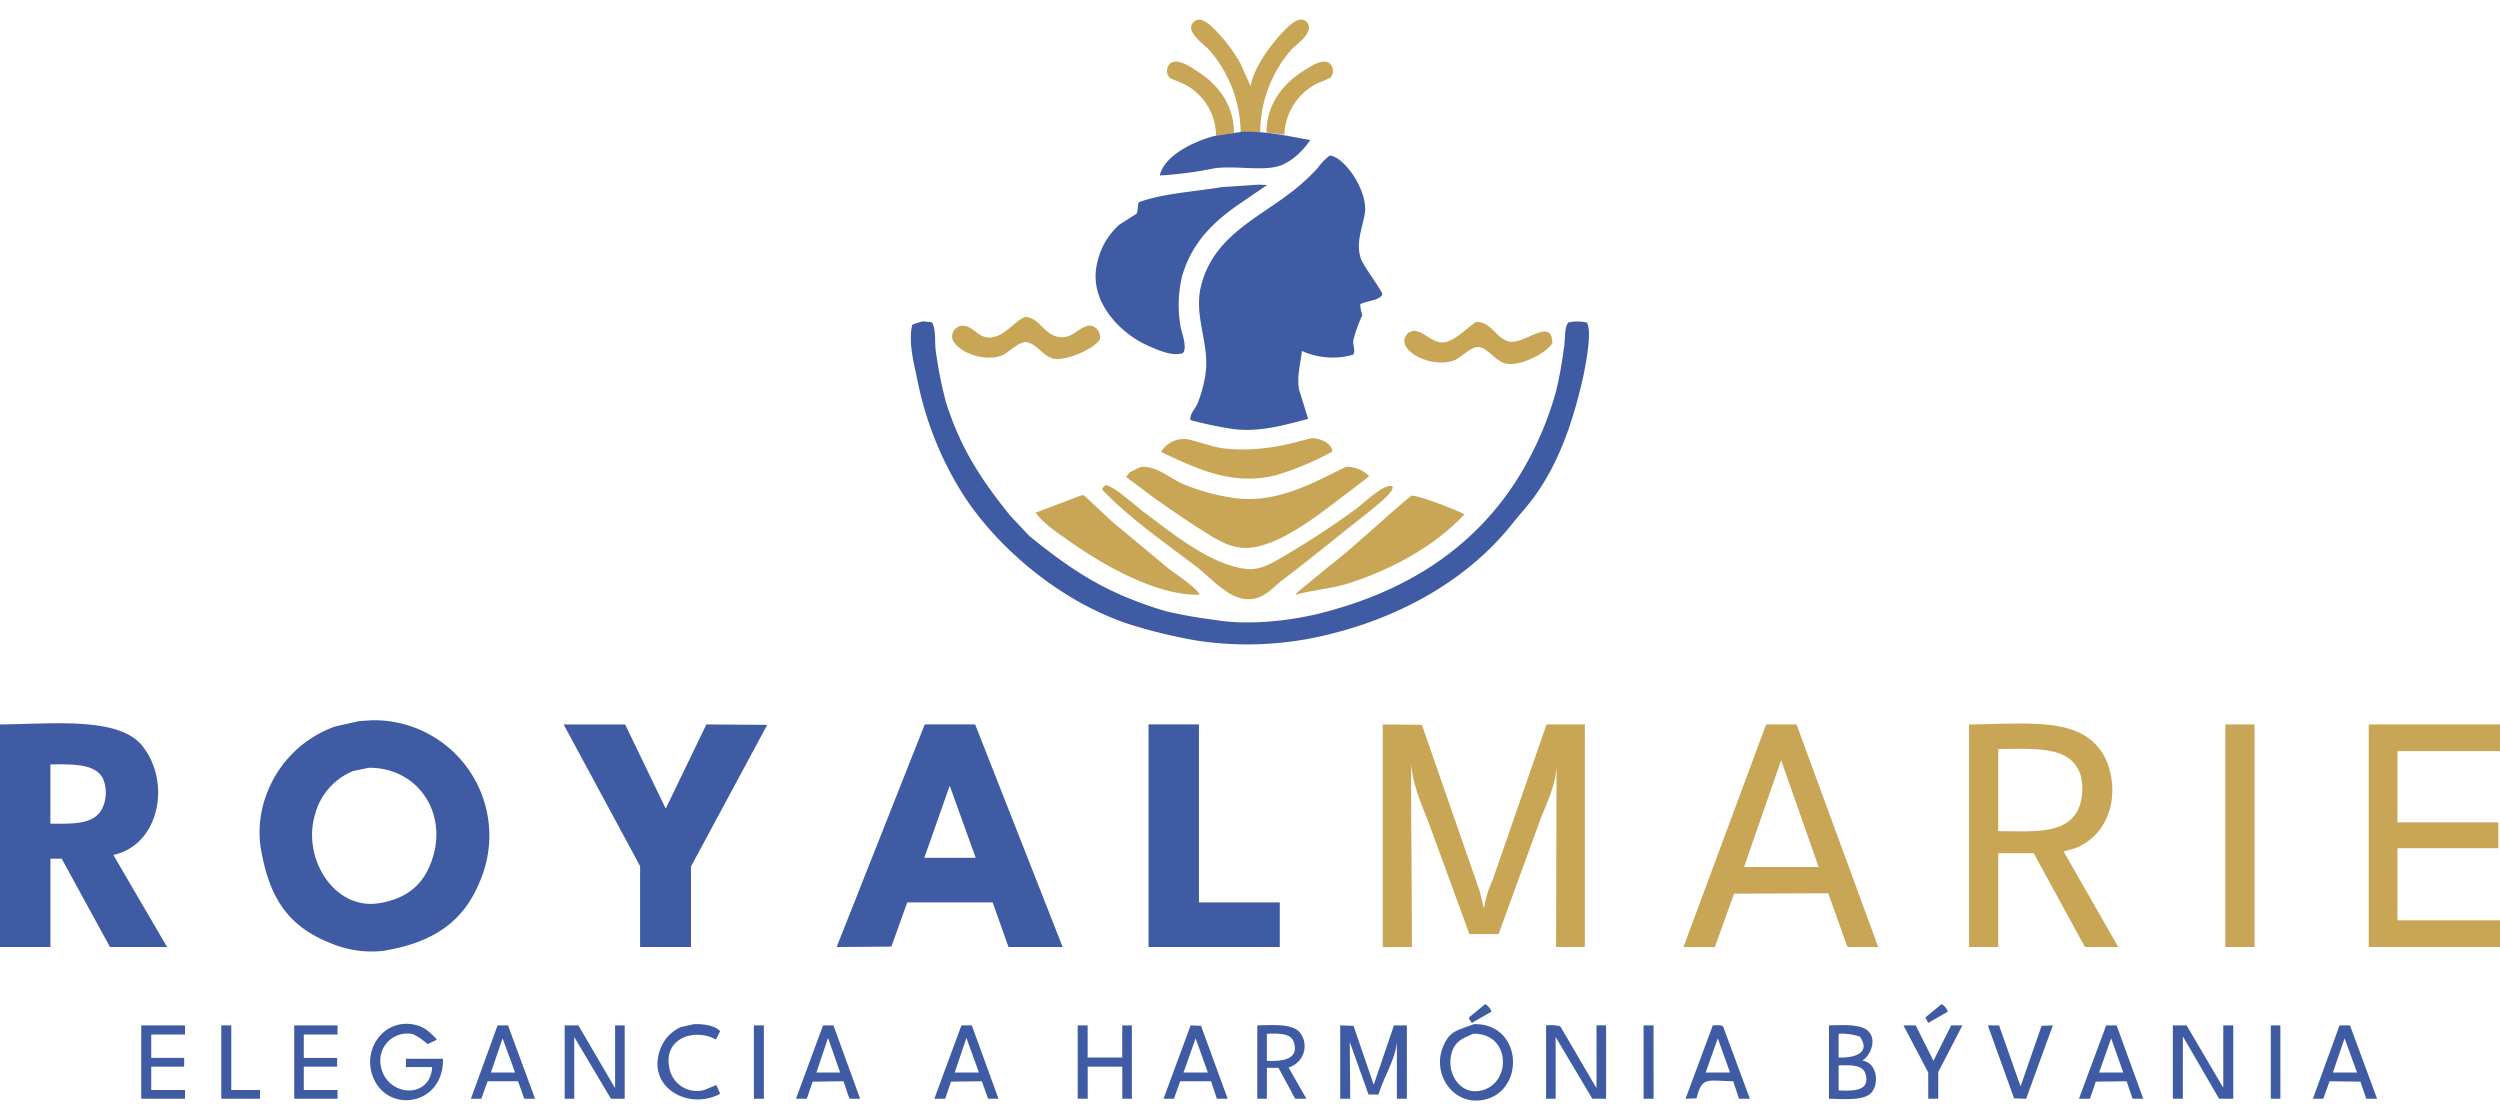<svg xmlns="http://www.w3.org/2000/svg" width="400" height="179" viewBox="0 0 400 179">
  <defs>
    <style>
      .cls-1 {
        fill: #c8a656;
      }

      .cls-1, .cls-2 {
        fill-rule: evenodd;
      }

      .cls-2 {
        fill: #3f5ba4;
      }
    </style>
  </defs>
  <path id="Color_Fill_2" data-name="Color Fill 2" class="cls-1" d="M201.634,21.141H198.5a20.339,20.339,0,0,0-5.068-13.205c-0.681-.744-3.6-2.72-2.667-4.135,1.08-1.635,2.874.209,3.6,0.934a26,26,0,0,1,4.067,5.335L200.1,13.8c0.514-3.21,3.638-7.175,5.6-9.137,0.668-.668,2.507-2.47,3.534-0.934,1,1.5-1.918,3.445-2.6,4.2A20.258,20.258,0,0,0,201.634,21.141Zm-4.2.133-2.8.467-0.066-.067a9.346,9.346,0,0,0-5.068-8.2l-2.333-1a1.664,1.664,0,0,1,.066-2.334c1.329-.92,3.472.719,4.334,1.267C194.574,13.316,197.413,16.451,197.433,21.274Zm5.2-.067c0.03-4.905,3.019-8.1,6.134-10,0.826-.506,2.77-1.929,4-1.067a1.662,1.662,0,0,1,.066,2.334l-2.2.934a9.577,9.577,0,0,0-5.134,8.137ZM164.027,50.686c2.345,0.24,2.932,2.7,5.2,3.2,2.514,0.554,3.689-2.131,5.468-1.734a1.784,1.784,0,0,1,1.267,2.134c-0.542,1.337-5.683,3.783-7.735,3-1.474-.561-2.4-2.206-3.867-2.534-1.182-.264-3,1.664-3.934,2.068-2.736,1.186-7.127-.391-8-2.468a1.708,1.708,0,0,1,1.267-2.2c2.031-.334,2.739,2.258,5.134,1.8C161,53.538,162.089,51.58,164.027,50.686Zm72.212,0.8c2.391,0.034,3.057,2.556,5.135,3.135,2.4,0.667,6.957-4.038,7,.267-0.791,1.522-5.415,4.022-7.735,3.2-1.515-.536-2.4-2.181-3.867-2.534-1.221-.293-2.962,1.6-3.868,2-2.769,1.242-7.231-.267-8.134-2.468a1.642,1.642,0,0,1,1.733-2.134c1.471,0.29,2.311,1.511,3.868,1.8C232.393,55.131,234.793,52.278,236.239,51.486ZM209.9,70.094c1.336,0.046,3.1.792,3.267,2-0.022.067-.045,0.133-0.067,0.2a46.816,46.816,0,0,1-8.935,3.735c-6.33,1.612-11.567-.636-15.869-2.534l-2.534-1.2a4.253,4.253,0,0,1,4.868-1.867l3.8,1.067c3.936,0.872,8.922.259,12.336-.6Zm5.467,4.6a4.939,4.939,0,0,1,3.668,1.467c-0.023.044-.045,0.089-0.067,0.133l-3.4,2.6c-3.826,2.814-9.624,7.747-14.936,8.67-2.924.509-5.258-.842-6.934-1.867-3.147-1.926-6.061-3.939-9-6l-4.534-3.4,0.6-.734,1.6-.8c2.35-.477,5.021,1.841,6.6,2.534a32.8,32.8,0,0,0,8.2,2.334C204.422,80.8,210.849,76.8,215.369,74.7ZM176.9,77.63c1.286,0.082,4.946,3.443,6.068,4.268,4.115,3.027,10.438,8.391,16.4,9.137,2.379,0.3,4.73-1.271,6.2-2.134a131.776,131.776,0,0,0,11.468-7.536c0.93-.682,4.616-4.206,5.734-3.535,0.023,0.044.045,0.089,0.067,0.133-0.022.111-.044,0.222-0.067,0.334-0.555,1.141-3.819,3.658-4.934,4.535-4.217,3.321-8.359,6.749-12.668,10-1.69,1.276-3.417,3.722-6.735,2.868-2.538-.654-5.151-3.638-7.134-5.136-5.1-3.852-10.535-7.636-14.936-12.2l0.066-.334Zm-3.8,1.6,0.4,0.067,4.334,4.068,9.134,7.6c0.974,0.758,4.653,3.16,4.935,4.2-7.376.139-16.25-5.372-20.737-8.537-1.923-1.356-4.078-2.722-5.468-4.6ZM225.838,79.3c1.238-.021,7.472,2.38,8.468,3-4.611,4.957-11.467,8.8-18.67,11.071-2.624.828-5.49,0.981-8.335,1.8,0.067-.111.134-0.222,0.2-0.334l5.268-4.335C217.325,86.948,221.4,82.92,225.838,79.3Z"/>
  <path id="Color_Fill_1" data-name="Color Fill 1" class="cls-2" d="M198.833,21.074c4.287-.054,7.454.753,10.8,1.334-1.126,1.7-3.144,3.735-5.4,4.268-2.712.64-7.037-.205-10,0.267a60.707,60.707,0,0,1-8.668,1.134c0.72-3.234,5.545-5.5,8.8-6.336Zm13.936,3.8c2.452,0.292,6.151,5.762,5.6,9.27-0.35,2.232-1.456,4.6-.667,7.136,0.4,1.3,3.6,5.4,3.467,5.869-0.55.981-2.555,0.965-3.534,1.534a6.229,6.229,0,0,0,.334,1.734,24.79,24.79,0,0,0-1.4,3.868c-0.232,1.012.414,1.627-.066,2.468a12,12,0,0,1-8.2-.6c-0.192,1.9-.836,4.081-0.466,6.136l1.467,4.735c-3.45.871-7.93,2.309-12.6,1.534-2.241-.372-4.253-0.819-6.2-1.334l-0.066-.133c0.041-1.056.782-1.666,1.133-2.468a20.06,20.06,0,0,0,1.2-4.135c1.04-5.213-1.873-9.622-.6-14.739,1.908-7.666,8.554-10.557,14-14.673a32.472,32.472,0,0,0,4.667-4.2A9.484,9.484,0,0,1,212.769,24.876Zm-11.335,4.669,1.333,0.067-0.133.067-4.6,3.135c-3.985,2.8-7.31,6.027-8.868,11.271a19.676,19.676,0,0,0-.267,8.2c0.191,1.007.937,2.878,0.534,3.935a0.479,0.479,0,0,1-.334.334c-1.781.48-4.227-.731-5.467-1.267-3.979-1.721-9.641-6.885-8.068-13.272a11.359,11.359,0,0,1,3.534-6.069l2.733-1.734c0.327-.5.113-1.371,0.4-1.867,3.9-1.412,8.667-1.638,13.2-2.4ZM147.691,51.42l1.4,0.133c0.742,1.1.39,3.216,0.666,4.8a63.792,63.792,0,0,0,1.6,8c2.382,7.6,5.878,12.674,10.268,18.141l3.067,3.268c6.785,5.467,12.154,9.143,21.737,12a70.764,70.764,0,0,0,7.8,1.4c5.6,0.988,12.541.1,17.137-1.067,13.172-3.342,23.141-9.736,30-19.341a52.578,52.578,0,0,0,7.6-16.14,66.345,66.345,0,0,0,1.267-7c0.254-1.439.017-3.025,0.666-4a6.461,6.461,0,0,1,3,0c0.976,1.505-.434,8.044-0.8,9.6-1.625,6.92-3.817,12.872-7.335,17.874-1.188,1.69-2.6,3.211-3.867,4.8-7.16,8.969-18.442,15.484-31.939,18.207a53.9,53.9,0,0,1-18.469.4,83.955,83.955,0,0,1-10.335-2.468C170.037,96.548,159.48,87.732,153.826,78.7a54.179,54.179,0,0,1-7.135-18.341c-0.493-2.315-1.374-5.658-.733-8.4A10.077,10.077,0,0,1,147.691,51.42Z"/>
  <path id="Color_Fill_4" data-name="Color Fill 4" class="cls-1" d="M221.237,115.909l6.268,0.067q2.466,7.1,4.934,14.205,2.166,6.235,4.334,12.472,0.333,1.368.667,2.735a15.663,15.663,0,0,1,1.333-4.469l2.067-5.936,6.6-19.074h6.135v35.614h-4.6q0.033-14.4.067-28.811c-0.182,3.066-1.57,5.808-2.534,8.27l-6.735,18.474h-4.667l-6.535-17.874c-1.064-2.736-2.32-5.465-2.733-8.8h-0.067c0,9.336.13,19.193,0.133,28.745h-4.667V115.909Zm61.343,0h4.868l13.069,35.614h-4.868l-0.133-.2-3-8.4-15.069.067-3.067,8.536h-5v-0.066Q275.98,133.685,282.58,115.909Zm32.473,0c9.932-.078,18.373-1.358,21.8,5.4a12.135,12.135,0,0,1,.934,7.2,10.539,10.539,0,0,1-1.734,4.135,9.265,9.265,0,0,1-4,3.068l-1.867.534q4.368,7.635,8.735,15.272h-5.334q-4.1-7.5-8.2-15.006H319.72v15.006h-4.667V115.909Zm41.006,0h4.668v35.614h-4.668V115.909Zm22.937,0h21v4.268H383.6v11.4h16.136v4.135H383.6v11.538H400v4.268H379V115.909Zm-59.276,3.935v13.139c6.488,0.073,11.886.485,13.2-4.669a8.91,8.91,0,0,0,0-4.2C331.487,119.342,325.952,119.794,319.72,119.844Zm-34.739,1.8q-2.967,8.535-5.934,17.073h11.935Zm-59.277.8v0.267h0.067C225.749,122.623,225.727,122.534,225.7,122.445Zm23.4,0v0Z"/>
  <path id="Color_Fill_3" data-name="Color Fill 3" class="cls-2" d="M59.477,115.242a18.453,18.453,0,0,1,17.4,25.544c-2.607,6.635-7.469,10-15.469,11.338a16.78,16.78,0,0,1-8.468-1.2c-6.866-2.719-9.919-7.239-11.269-15.54a17.288,17.288,0,0,1,1.067-8.536,18.145,18.145,0,0,1,10.868-10.6l3.8-.867ZM0,115.909c8.452-.065,19.05-1.285,22.8,3.468,4.678,5.923,2.618,15.876-4.667,17.407l8.6,14.739H17.6L9.868,137.384h-1.8v14.139H0V115.909Zm110.552,35.614h-8.135V138.585l-12.2-22.609v-0.067h9.8q3.233,6.7,6.467,13.4h0.067l6.468-13.4,9.735,0.067-12.2,22.675v12.872Zm37.406-35.614h8.068l14,35.614H161.36q-1.266-3.567-2.534-7.136H145.158q-1.268,3.534-2.534,7.07l-8.735.066v-0.066Zm35.806,0h8.068v28.478h12.935v7.136h-21V115.909Zm-175.7,6.4v9.47c4.809,0.082,8.113.04,8.8-4.068a5.765,5.765,0,0,0-.333-3C15.415,122.187,11.787,122.259,8.068,122.312Zm50.942,0.533-2.534.534a10.339,10.339,0,0,0-6.068,6.936c-2.1,7,3.066,15.327,10.2,14.206,4.112-.647,6.726-2.638,8.135-5.936C72.151,130.608,67.086,122.778,59.01,122.845Zm92.949,2.868-4.068,11.538h8.2v-0.067ZM237.64,160.66a2.286,2.286,0,0,1,1,1.2q-1.567.9-3.134,1.8L235.039,163c0.022-.089.045-0.178,0.067-0.267Zm73.012,0a2.188,2.188,0,0,1,1,1.2l-3.134,1.8q-0.232-.434-0.467-0.867ZM69.145,170.731h-4.2V169.4h5.934c0.15,7.447-8.706,8.844-11.135,3.068-1.936-4.6,1.778-9.708,6.8-8.47,1.618,0.4,2.32,1.309,3.334,2.268l-0.067.133-1.4.667a9.624,9.624,0,0,0-2.334-1.6,4.315,4.315,0,0,0-5.134,5.136C61.832,175.479,68.859,175.99,69.145,170.731Zm41.874-6.869c1.631-.05,3.464.252,4.2,1.134q-0.333.666-.667,1.333c-3.423-1.9-8.413-.21-7.467,4.469a4.476,4.476,0,0,0,5.6,3.6l1.934-.8,0.6,1.4c-5.1,2.79-12.046-1.137-9.468-7.4a6.144,6.144,0,0,1,3.2-3.268Zm124.82,0c7.892-.144,8.232,10.926,1.4,12.138-4.771.846-8.076-4.125-6.4-8.4C231.9,164.878,233.174,164.89,235.839,163.862Zm-213.235.2h7v1.467H24.2v3.735h5.268v1.4H24.2V174.4h5.4v1.4h-7V164.062Zm12.8,0h1.6V174.4h4.6v1.4h-6.2V164.062Zm11.669,0h6.935v1.467h-5.4v3.735h5.334v1.4H48.608V174.4h5.4v1.4H47.075V164.062Zm32.539,0H81.28L85.614,175.8H83.881l-1-2.8H78.013l-1,2.8H75.346Zm10.735,0h2.2L98.35,174h0.067v-9.937H99.95V175.8h-2.2l-5.868-9.871V175.8H90.348V164.062Zm30.272,0h1.6V175.8h-1.6V164.062Zm11.069,0h1.667l4.267,11.738h-1.6l-0.134-.067L134.956,173l-4.934.066q-0.466,1.368-.934,2.735h-1.733Q129.521,169.932,131.689,164.062Zm22.137,0h1.667L159.76,175.8h-1.667q-0.5-1.4-1-2.8l-4.934.066q-0.466,1.368-.934,2.735h-1.733Q151.658,169.932,153.826,164.062Zm18.6,0h1.6V169.2h5.534v-5.135H181.1V175.8h-1.534v-5.136h-5.534V175.8h-1.6V164.062Zm18.069,0,1.667,0.067q2.135,5.835,4.268,11.671H194.7l-0.933-2.8h-4.935q-0.5,1.4-1,2.8h-1.667Q188.332,169.932,190.5,164.062Zm10.669,0c2.637-.064,5.754-0.29,6.868,1.2a3.547,3.547,0,0,1-1.867,5.536l2.867,5h-1.8l-2.668-4.935H202.7V175.8h-1.533V164.062Zm13.269,0,2.133,0.067,3.2,9.337h0.067q1.6-4.7,3.2-9.4H225.1V175.8h-1.6v-9.07c-0.238,2.8-2.181,5.752-2.934,8.4h-1.6l-3-8.4q0.034,4.535.067,9.07h-1.6V164.062Zm32.939,0a6.548,6.548,0,0,1,2.267.133l5.734,9.8h0.067v-9.937h1.533V175.8h-2.2l-5.868-9.871V175.8h-1.533V164.062Zm15.6,0h1.6V175.8h-1.6V164.062Zm11.069,0c0.534-.025,1.446-0.121,1.667.2L279.98,175.8h-1.734l-0.933-2.8c-4.167-.062-4.977-0.81-5.868,2.734l-1.733.067v-0.067Q271.878,169.9,274.046,164.062Zm18.6,0c2.047-.056,4.6-0.191,5.867.6,1.962,1.222.956,4.028-.466,5v0.067c2.107,0.256,2.731,3.339,1.467,5-1.082,1.422-4.352,1.121-6.868,1.067V164.062ZM310.118,175.8h-1.6v-4.2l-3.934-7.469v-0.067h1.934l2.8,5.6h0.067l2.8-5.6h1.8l-3.868,7.47V175.8Zm7.935-11.738h1.8q1.7,4.834,3.4,9.67h0.067l3.333-9.6,1.8-.067q-2.135,5.868-4.268,11.738l-1.933-.067Zm18.936,0h1.667q2.135,5.868,4.268,11.738h-1.6l-0.134-.067L340.257,173l-4.934.066q-0.468,1.368-.934,2.735h-1.734v-0.067Q334.823,169.9,336.989,164.062Zm10.669,0h2.2l5.8,9.87h0.067v-9.87h1.6V175.8h-2.267l-5.734-9.871h-0.067V175.8h-1.6V164.062Zm15.669,0h1.534V175.8h-1.534V164.062Zm11,0H376q2.168,5.868,4.334,11.738H378.6l-0.933-2.735L372.729,173q-0.5,1.4-1,2.8h-1.667ZM202.7,165.4v4.335c2.415,0.08,5.143-.138,4.335-2.935C206.607,165.317,204.667,165.332,202.7,165.4Zm33.006,0c-1.648.734-2.836,1.158-3.4,2.934-1,3.138,1.133,6.8,4.468,6.2C241.9,173.607,241.839,165.257,235.706,165.4Zm58.476,0v3.8c2.648,0.107,5.189-.785,3.4-3.334A9.109,9.109,0,0,0,294.182,165.4Zm-161.693.667q-0.934,2.767-1.867,5.535h3.8Zm22.137,0-1.867,5.535h3.867Q155.626,168.83,154.626,166.063Zm-74.213.066L78.546,171.6h3.867Zm110.886,0q-0.968,2.734-1.934,5.469h3.867v-0.066Zm83.547,0-1.934,5.469h3.867v-0.066Zm62.944,0q-0.968,2.734-1.934,5.469h3.867Zm37.339,0-1.867,5.469h3.868Zm-80.947,4.335v4c2.216,0.074,5.034.194,4.334-2.534C298.112,170.352,296.224,170.4,294.182,170.464Z"/>
</svg>
